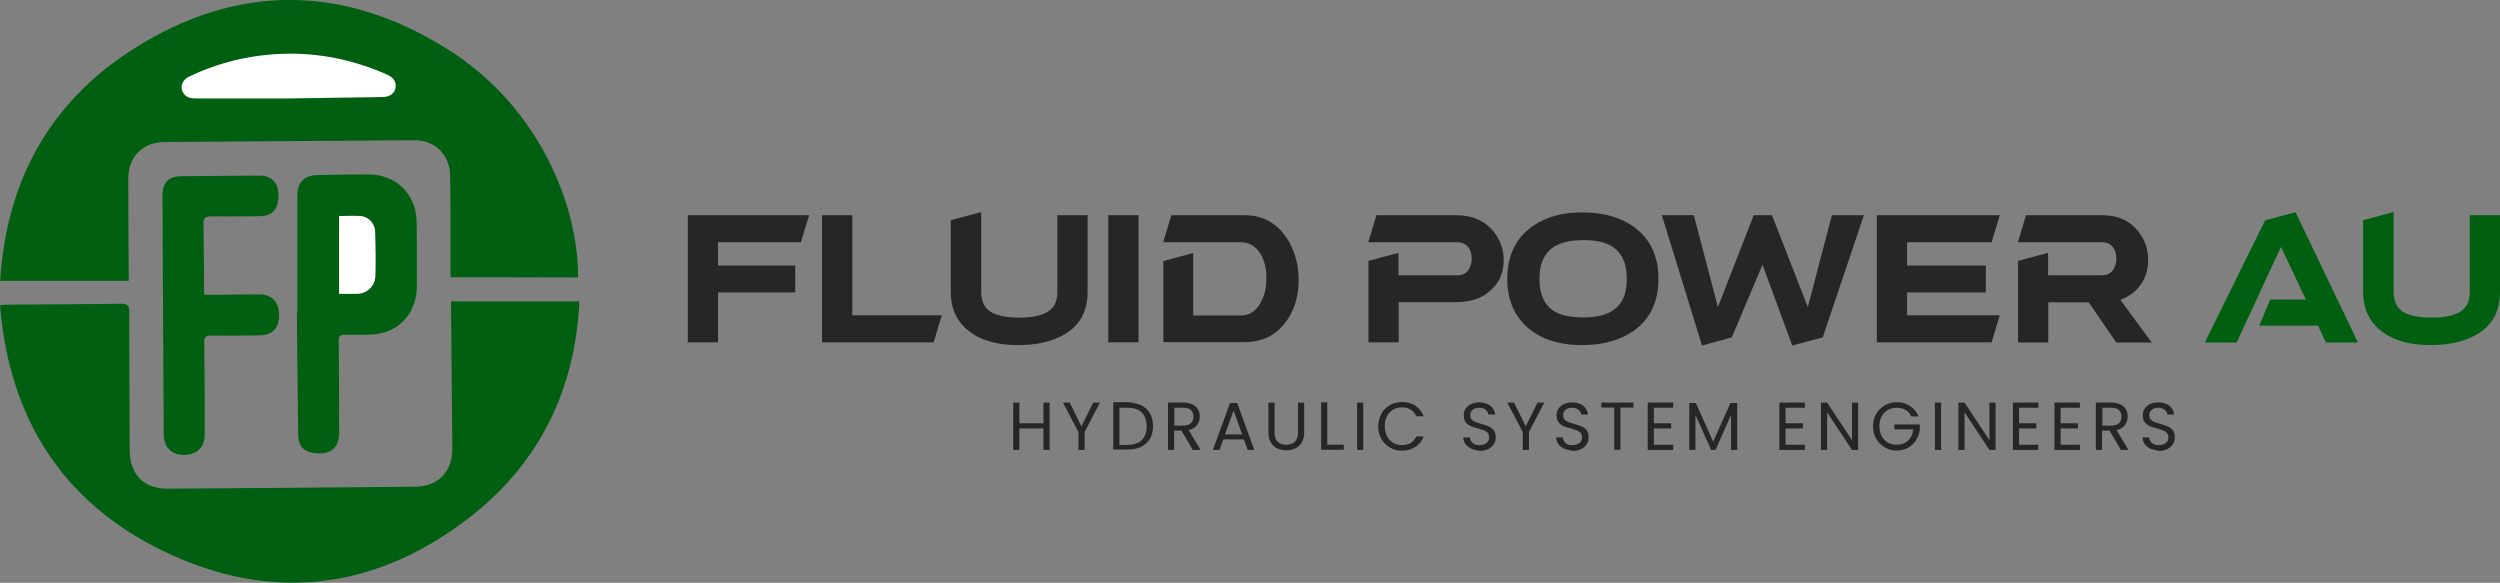 <svg xmlns="http://www.w3.org/2000/svg" xmlns:xlink="http://www.w3.org/1999/xlink" id="Layer_1" x="0px" y="0px" viewBox="0 0 1256.9 293" style="enable-background:new 0 0 1256.9 293;" xml:space="preserve"><rect x="0" y="0" width="1256.9" height="293" fill="#808080" stroke="none"/><style type="text/css">	.st0{fill:#005F10;}	.st1{fill:#FFFFFF;}	.st2{fill:#262626;}</style><g>	<g>		<path class="st0" d="M226.5,139.4c0-11.6,0-23,0-34.5c0-5.5-0.1-11-0.2-16.6c-0.1-10.5-7.6-17.9-18-17.8   c-41.8,0.3-83.7,0.6-125.5,0.9c-11,0.1-18.3,7.3-18.3,18.3c0,15.9,0.1,31.8,0.2,47.7c0,1.2,0,2.4,0,3.8c-21.6,0-42.9,0-64.6,0   C3.1,91.4,24.8,51.7,66.5,25c52-33.4,105.9-33.2,158.3-0.4c46.8,29.2,66.2,79.9,65.8,114.9C269.5,139.4,248.3,139.4,226.5,139.4z"></path>		<path class="st0" d="M226.8,151.5c21.6,0,42.7,0,64.5,0c-2.1,43.6-19.4,80-53.3,107.1C190.2,296.6,137,303.6,82,277   C31.3,252.5,4.6,210,0,153.5c1.2-0.1,2-0.3,2.9-0.3c19.3-0.2,38.6-0.2,58-0.5c3.2,0,4.1,0.9,4.1,4.1c0,23.2,0.1,46.4,0.2,69.5   c0.1,12.4,7.1,19.5,19.5,19.4c41.4-0.3,82.8-0.6,124.2-1c11.3-0.1,18.6-7.6,18.5-18.9c-0.2-23.4-0.4-46.8-0.6-70.2   C226.8,154.5,226.8,153.3,226.8,151.5z"></path>		<path class="st0" d="M149.5,157.6c0-19.8,0-39.5,0-59.3c0-6.6,3.4-10.1,9.9-10.3c8.6-0.2,17.2-0.3,25.8-0.3   c14.1,0,24.2,10.1,24.3,24.2c0.1,10.5,0.1,21,0.1,31.5c0,15-9.9,24.9-24.9,24.9c-3.8,0-7.5,0.1-11.3,0c-2.3-0.1-3.1,0.6-3.1,3   c0.2,15.5,0.1,30.9,0.2,46.4c0,6.2-3.2,10-8.7,10.2c-8.2,0.3-11.9-2.6-11.9-9.7c-0.1-20.2-0.6-41.1-0.6-61.3   C149.3,156.9,149.7,157.6,149.5,157.6z M170.5,108.6c0,13.3,0,26,0,39.1c3.3,0,6.3,0.1,9.2,0c4.8-0.1,8.9-3.9,9-8.8   c0.2-7.4,0.1-14.8-0.1-22.2c-0.1-4.5-3.4-7.9-7.6-8.1C177.6,108.4,174.1,108.6,170.5,108.6z"></path>		<path class="st0" d="M102.7,148.2c2.7,0,5.2,0,7.7,0c6.6-0.1,13.2-0.2,19.9-0.2c6.3,0,9.9,3.7,10,10.1c0.1,6.8-3.2,10.4-9.8,10.5   c-8.2,0.1-16.3,0.2-24.5,0.1c-2.6,0-3.4,0.8-3.3,3.4c0.2,15.6,0.2,31.1,0.2,46.7c0,5-2.8,8.6-7.4,9.6c-5.4,1.2-10.4-0.7-12.3-5.2   c-0.7-1.7-0.9-3.8-0.9-5.8c-0.2-31.4-0.3-62.9-0.5-94.3c0-8.3-0.1-16.6-0.1-24.8c0-6.4,3-9.7,9.5-9.7c13.1-0.2,26.3-0.2,39.4-0.3   c6,0,9.4,3.7,9.4,9.9c0,7-3,10.4-9.4,10.5c-8.2,0.1-16.3,0.2-24.5,0.1c-2.8,0-3.9,0.7-3.8,3.7c0.2,10.7,0.2,21.4,0.3,32.1   C102.5,145.6,102.6,146.7,102.7,148.2z"></path>		<path class="st1" d="M144.5,49.5c-15.2,0-30.4,0-45.6,0c-2.6,0-5.1-0.2-6.7-2.7c-2-3.1-0.7-6.7,3.3-8.5c11.1-5.3,22.8-8.7,35-10.3   c22.2-2.9,43.4,0.4,63.9,9.4c2.9,1.3,4.9,3.1,4.5,6.4c-0.3,3-2.8,5-6.7,5"></path>		<path class="st1" d="M170.5,108.6c3.5,0,7-0.2,10.5,0c4.2,0.2,7.5,3.6,7.6,8.1c0.2,7.4,0.3,14.8,0.1,22.2c-0.1,4.8-4.3,8.7-9,8.8   c-2.9,0.1-5.9,0-9.2,0C170.5,134.5,170.5,121.8,170.5,108.6z"></path>	</g>	<g>		<g>			<path class="st2" d="M361,147v25.1h-15.2v-63.9h61l-4.2,13.6H361v11.7h38.8V147H361z"></path>			<path class="st2" d="M413.3,108.2h15.2v50.3h45l-4.1,13.6h-56.1V108.2z"></path>			<path class="st2" d="M531.6,146.8v-38.6h15.2v38.6c0,10.8-4.8,18.4-14.5,22.8c-5.6,2.6-12.4,3.9-20.4,3.9    c-11.9,0-20.8-3-26.9-8.9c-4.7-4.6-7-10.5-7-17.8v-36.1l15.3-4.1v40.2c0,6,2.7,9.8,8.1,11.5c2.8,0.9,6.6,1.4,11.2,1.4    c10,0,16.1-2.5,18.1-7.6C531.3,150.5,531.6,148.7,531.6,146.8z"></path>			<path class="st2" d="M557.2,108.2h15.2v63.9h-15.2V108.2z"></path>			<path class="st2" d="M584.7,131.3l15.2-4.1v31.4h24c4.6,0,8.1-2.5,10.5-7.6c1.6-3.3,2.3-7,2.3-11.1c0-6.3-1.6-11.2-4.7-14.6    c-2.2-2.3-4.9-3.5-8-3.5h-39.2l4.1-13.6h36.9c8.7,0,15.6,3.6,20.7,10.9c4.2,6.1,6.4,13.3,6.4,21.6c0,8.8-2.4,16.2-7.1,22    c-5,6.2-11.6,9.3-19.9,9.3h-41V131.3z"></path>			<path class="st2" d="M687.9,131.2l15.2-4.1v11.3h29.8c3,0,5.1-1.5,6.3-4.5c0.5-1.2,0.7-2.5,0.7-3.9c0-3.3-1.1-5.7-3.3-7.2    c-1.1-0.7-2.4-1-3.7-1h-45l4.1-13.6h40.2c8.2,0,14.6,2.9,19.1,8.7c3.1,4.1,4.7,8.7,4.7,13.8c0,6.3-2.2,11.5-6.7,15.4    c-4.3,3.9-10,5.8-17,5.8h-29.1v20.2h-15.2V131.2z"></path>			<path class="st2" d="M833.8,140.2c0,12.5-4.9,21.7-14.6,27.5c-6.5,3.9-14.5,5.8-24,5.8c-11.6,0-20.9-3.1-27.7-9.3    c-6.5-6-9.7-13.9-9.7-24c0-11.8,4.4-20.8,13.2-26.8c6.5-4.4,14.6-6.6,24.2-6.6c12.7,0,22.4,3.3,29.4,9.9    C830.8,122.5,833.8,130.4,833.8,140.2z M774,140.2c0,9.2,3.4,15,10.1,17.6c3.2,1.2,7.2,1.8,12.1,1.8c11.4,0,18.3-3.9,20.7-11.7    c0.6-2.3,1-4.9,1-7.7c0-10.5-4.5-16.7-13.5-18.7c-2.4-0.5-5.1-0.8-8.1-0.8c-10.3,0-17,2.9-20,8.8    C774.7,132.3,774,135.9,774,140.2z"></path>			<path class="st2" d="M855.7,173.7l-20.2-65.5h16.1l12.1,46.2l18-46.2h9.2l18,46.2l12.1-46.2h16.1l-20.7,61.4l-15.3,4.1l-15-40.6    l-15.4,36.5L855.7,173.7z"></path>			<path class="st2" d="M958.8,147v11.5h46.6l-4.1,13.6h-57.7v-63.9h61.8l-4.1,13.6h-42.5v11.7h39.6V147H958.8z"></path>			<path class="st2" d="M1014.5,131.2l15.2-4.1v11.3h27.3c3,0,5.1-1.5,6.3-4.5c0.5-1.2,0.7-2.5,0.7-3.9c0-3.3-1.1-5.7-3.3-7.2    c-1.1-0.7-2.4-1-3.7-1h-42.5l4.1-13.6h38.5c7.9,0,14,2.9,18.3,8.6c3.1,4.1,4.6,8.7,4.6,13.9c0,6.2-2.1,11.3-6.3,15.4    c-2.2,2.1-4.8,3.6-7.7,4.6l15.8,21.5H1064l-13.9-20.2h-20.3v20.2h-15.2V131.2z"></path>			<path class="st0" d="M1135.9,163.6l5.5-13h17.9l-12.5-26.5l-22.3,48.1h-16l30.3-61.4l15.3-4.1l31.4,65.5h-16.1l-4-8.5H1135.9z"></path>			<path class="st0" d="M1241.7,146.8v-38.6h15.2v38.6c0,10.8-4.8,18.4-14.5,22.8c-5.6,2.6-12.4,3.9-20.4,3.9    c-11.8,0-20.8-3-26.9-8.9c-4.7-4.6-7-10.5-7-17.8v-36.1l15.3-4.1v40.2c0,6,2.7,9.8,8.1,11.5c2.8,0.9,6.6,1.4,11.2,1.4    c10,0,16.1-2.5,18.1-7.6C1241.4,150.5,1241.7,148.7,1241.7,146.8z"></path>		</g>		<g>			<path class="st2" d="M527.7,202.4v23.8h-3.1v-10.8h-12.1v10.8h-3.1v-23.8h3.1v10.4h12.1v-10.4H527.7z"></path>			<path class="st2" d="M553,202.4l-7.7,14.8v9h-3.1v-9l-7.8-14.8h3.4l5.9,12l5.9-12H553z"></path>			<path class="st2" d="M573.8,203.8c1.9,1,3.4,2.3,4.4,4.1c1,1.8,1.5,3.9,1.5,6.3s-0.5,4.5-1.5,6.3c-1,1.8-2.5,3.1-4.4,4.1    c-1.9,0.9-4.1,1.4-6.7,1.4h-7.4v-23.8h7.4C569.7,202.4,571.9,202.9,573.8,203.8z M574.1,221.2c1.6-1.6,2.4-3.9,2.4-6.8    c0-3-0.8-5.3-2.4-6.9c-1.6-1.7-4-2.5-7-2.5h-4.3v18.7h4.3C570.2,223.6,572.5,222.8,574.1,221.2z"></path>			<path class="st2" d="M599.7,226.2l-5.7-9.7h-3.7v9.7h-3.1v-23.8h7.7c1.8,0,3.3,0.3,4.6,0.9c1.2,0.6,2.2,1.4,2.8,2.5    c0.6,1,0.9,2.2,0.9,3.6c0,1.6-0.5,3.1-1.4,4.3c-0.9,1.3-2.4,2.1-4.2,2.5l6,10H599.7z M590.3,214h4.6c1.7,0,2.9-0.4,3.8-1.2    c0.8-0.8,1.3-1.9,1.3-3.3c0-1.4-0.4-2.5-1.2-3.3c-0.8-0.8-2.1-1.2-3.8-1.2h-4.6V214z"></path>			<path class="st2" d="M625.4,220.9h-10.4l-1.9,5.3h-3.3l8.6-23.6h3.6l8.6,23.6h-3.3L625.4,220.9z M624.5,218.4l-4.3-12l-4.3,12    H624.5z"></path>			<path class="st2" d="M640.8,202.4v15c0,2.1,0.5,3.7,1.6,4.7c1,1,2.5,1.5,4.3,1.5c1.8,0,3.2-0.5,4.3-1.5c1-1,1.6-2.6,1.6-4.7v-15    h3.1v15c0,2-0.4,3.6-1.2,5s-1.9,2.4-3.2,3c-1.4,0.7-2.9,1-4.6,1c-1.7,0-3.2-0.3-4.6-1c-1.4-0.7-2.4-1.7-3.2-3    c-0.8-1.4-1.2-3-1.2-5v-15H640.8z"></path>			<path class="st2" d="M667.3,223.6h8.3v2.5h-11.4v-23.8h3.1V223.6z"></path>			<path class="st2" d="M685.4,202.4v23.8h-3.1v-23.8H685.4z"></path>			<path class="st2" d="M694.5,208c1-1.9,2.5-3.3,4.3-4.3c1.8-1,3.8-1.6,6-1.6c2.6,0,4.9,0.6,6.8,1.9c1.9,1.3,3.3,3,4.2,5.3h-3.7    c-0.7-1.4-1.6-2.5-2.8-3.3s-2.7-1.2-4.4-1.2c-1.7,0-3.1,0.4-4.5,1.2s-2.4,1.9-3.1,3.3c-0.8,1.4-1.1,3.1-1.1,5    c0,1.9,0.4,3.5,1.1,5c0.7,1.4,1.8,2.5,3.1,3.3c1.3,0.8,2.8,1.2,4.5,1.2c1.7,0,3.2-0.4,4.4-1.1c1.2-0.8,2.2-1.9,2.8-3.3h3.7    c-0.9,2.3-2.3,4-4.2,5.3c-1.9,1.2-4.2,1.9-6.8,1.9c-2.2,0-4.2-0.5-6-1.6c-1.8-1-3.2-2.5-4.3-4.3c-1-1.8-1.6-3.9-1.6-6.2    C693,211.9,693.5,209.9,694.5,208z"></path>			<path class="st2" d="M739.7,225.6c-1.2-0.6-2.2-1.3-2.9-2.3c-0.7-1-1.1-2.1-1.1-3.4h3.3c0.1,1.1,0.6,2.1,1.4,2.8    c0.8,0.8,2,1.1,3.5,1.1c1.5,0,2.6-0.4,3.5-1.1c0.9-0.7,1.3-1.7,1.3-2.8c0-0.9-0.3-1.6-0.7-2.2c-0.5-0.6-1.1-1-1.9-1.3    c-0.7-0.3-1.8-0.6-3-1c-1.6-0.4-2.8-0.8-3.8-1.2c-0.9-0.4-1.8-1.1-2.4-1.9c-0.7-0.9-1-2.1-1-3.5c0-1.3,0.3-2.4,1-3.4    c0.7-1,1.6-1.8,2.8-2.3c1.2-0.5,2.6-0.8,4.1-0.8c2.2,0,4.1,0.6,5.5,1.7c1.4,1.1,2.2,2.6,2.4,4.4h-3.4c-0.1-0.9-0.6-1.7-1.4-2.4    c-0.8-0.7-2-1-3.3-1c-1.3,0-2.4,0.3-3.2,1c-0.8,0.7-1.2,1.6-1.2,2.8c0,0.9,0.2,1.6,0.7,2.1c0.5,0.5,1.1,1,1.8,1.2    c0.7,0.3,1.7,0.6,3,1c1.6,0.4,2.8,0.9,3.8,1.3c1,0.4,1.8,1.1,2.5,1.9s1,2.1,1,3.6c0,1.2-0.3,2.3-0.9,3.3c-0.6,1-1.5,1.9-2.7,2.5    c-1.2,0.6-2.6,1-4.3,1C742.3,226.4,740.9,226.1,739.7,225.6z"></path>			<path class="st2" d="M776.4,202.4l-7.7,14.8v9h-3.1v-9l-7.8-14.8h3.4l5.9,12l5.9-12H776.4z"></path>			<path class="st2" d="M786.4,225.6c-1.2-0.6-2.2-1.3-2.9-2.3c-0.7-1-1.1-2.1-1.1-3.4h3.3c0.1,1.1,0.6,2.1,1.4,2.8    c0.8,0.8,2,1.1,3.5,1.1c1.5,0,2.6-0.4,3.5-1.1c0.9-0.7,1.3-1.7,1.3-2.8c0-0.9-0.3-1.6-0.7-2.2c-0.5-0.6-1.1-1-1.9-1.3    c-0.7-0.3-1.8-0.6-3-1c-1.6-0.4-2.8-0.8-3.8-1.2c-0.9-0.4-1.8-1.1-2.4-1.9c-0.7-0.9-1-2.1-1-3.5c0-1.3,0.3-2.4,1-3.4    c0.7-1,1.6-1.8,2.8-2.3c1.2-0.5,2.6-0.8,4.1-0.8c2.2,0,4.1,0.6,5.5,1.7c1.4,1.1,2.2,2.6,2.4,4.4h-3.4c-0.1-0.9-0.6-1.7-1.4-2.4    c-0.8-0.7-2-1-3.3-1c-1.3,0-2.4,0.3-3.2,1c-0.8,0.7-1.2,1.6-1.2,2.8c0,0.9,0.2,1.6,0.7,2.1c0.5,0.5,1.1,1,1.8,1.2    c0.7,0.3,1.7,0.6,3,1c1.6,0.4,2.8,0.9,3.8,1.3c1,0.4,1.8,1.1,2.5,1.9c0.7,0.9,1,2.1,1,3.6c0,1.2-0.3,2.3-0.9,3.3    c-0.6,1-1.5,1.9-2.7,2.5c-1.2,0.6-2.6,1-4.3,1C789.1,226.4,787.7,226.1,786.4,225.6z"></path>			<path class="st2" d="M821.2,202.4v2.5h-6.5v21.2h-3.1v-21.2h-6.5v-2.5H821.2z"></path>			<path class="st2" d="M831.5,204.9v7.9h8.7v2.6h-8.7v8.2h9.7v2.6h-12.8v-23.8h12.8v2.6H831.5z"></path>			<path class="st2" d="M873.4,202.6v23.6h-3.1v-17.6l-7.8,17.6h-2.2l-7.9-17.6v17.6h-3.1v-23.6h3.3l8.7,19.5l8.7-19.5H873.4z"></path>			<path class="st2" d="M897.7,204.9v7.9h8.7v2.6h-8.7v8.2h9.7v2.6h-12.8v-23.8h12.8v2.6H897.7z"></path>			<path class="st2" d="M934.2,226.2h-3.1l-12.5-18.9v18.9h-3.1v-23.8h3.1l12.5,18.9v-18.9h3.1V226.2z"></path>			<path class="st2" d="M960.9,209.3c-0.7-1.4-1.6-2.5-2.9-3.2c-1.2-0.8-2.7-1.1-4.4-1.1c-1.7,0-3.2,0.4-4.5,1.1    c-1.3,0.8-2.4,1.9-3.1,3.3c-0.8,1.4-1.1,3.1-1.1,4.9c0,1.9,0.4,3.5,1.1,4.9c0.8,1.4,1.8,2.5,3.1,3.3c1.3,0.8,2.8,1.1,4.5,1.1    c2.3,0,4.2-0.7,5.7-2.1c1.5-1.4,2.4-3.3,2.6-5.6h-9.5v-2.5h12.8v2.4c-0.2,2-0.8,3.7-1.8,5.4c-1,1.6-2.4,2.9-4.1,3.9    c-1.7,0.9-3.6,1.4-5.7,1.4c-2.2,0-4.2-0.5-6-1.6c-1.8-1-3.3-2.5-4.3-4.3c-1.1-1.8-1.6-3.9-1.6-6.2c0-2.3,0.5-4.4,1.6-6.3    c1.1-1.9,2.5-3.3,4.3-4.3c1.8-1,3.8-1.6,6-1.6c2.5,0,4.8,0.6,6.7,1.9c1.9,1.3,3.4,3,4.2,5.3H960.9z"></path>			<path class="st2" d="M975.9,202.4v23.8h-3.1v-23.8H975.9z"></path>			<path class="st2" d="M1003.3,226.2h-3.1l-12.5-18.9v18.9h-3.1v-23.8h3.1l12.5,18.9v-18.9h3.1V226.2z"></path>			<path class="st2" d="M1015.1,204.9v7.9h8.7v2.6h-8.7v8.2h9.7v2.6H1012v-23.8h12.8v2.6H1015.1z"></path>			<path class="st2" d="M1036,204.9v7.9h8.7v2.6h-8.7v8.2h9.7v2.6h-12.8v-23.8h12.8v2.6H1036z"></path>			<path class="st2" d="M1066.3,226.2l-5.7-9.7h-3.8v9.7h-3.1v-23.8h7.7c1.8,0,3.3,0.3,4.6,0.9c1.2,0.6,2.2,1.4,2.8,2.5    c0.6,1,0.9,2.2,0.9,3.6c0,1.6-0.5,3.1-1.4,4.3c-0.9,1.3-2.4,2.1-4.2,2.5l6,10H1066.3z M1056.9,214h4.6c1.7,0,2.9-0.4,3.8-1.2    c0.8-0.8,1.3-1.9,1.3-3.3c0-1.4-0.4-2.5-1.2-3.3c-0.8-0.8-2.1-1.2-3.8-1.2h-4.6V214z"></path>			<path class="st2" d="M1081.2,225.6c-1.2-0.6-2.2-1.3-2.9-2.3c-0.7-1-1.1-2.1-1.1-3.4h3.3c0.1,1.1,0.6,2.1,1.4,2.8    c0.8,0.8,2,1.1,3.5,1.1c1.5,0,2.6-0.4,3.5-1.1c0.9-0.7,1.3-1.7,1.3-2.8c0-0.9-0.3-1.6-0.8-2.2s-1.1-1-1.9-1.3    c-0.7-0.3-1.8-0.6-3-1c-1.6-0.4-2.8-0.8-3.8-1.2c-0.9-0.4-1.7-1.1-2.4-1.9c-0.7-0.9-1-2.1-1-3.5c0-1.3,0.3-2.4,1-3.4    c0.7-1,1.6-1.8,2.8-2.3c1.2-0.5,2.6-0.8,4.1-0.8c2.2,0,4.1,0.6,5.5,1.7c1.4,1.1,2.2,2.6,2.4,4.4h-3.4c-0.1-0.9-0.6-1.7-1.4-2.4    c-0.8-0.7-2-1-3.3-1c-1.3,0-2.4,0.3-3.2,1c-0.8,0.7-1.2,1.6-1.2,2.8c0,0.9,0.2,1.6,0.7,2.1s1.1,1,1.8,1.2c0.7,0.3,1.7,0.6,3,1    c1.6,0.4,2.8,0.9,3.8,1.3c1,0.4,1.8,1.1,2.5,1.9s1,2.1,1,3.6c0,1.2-0.3,2.3-0.9,3.3c-0.6,1-1.5,1.9-2.7,2.5c-1.2,0.6-2.6,1-4.3,1    C1083.9,226.4,1082.5,226.1,1081.2,225.6z"></path>		</g>	</g></g></svg>